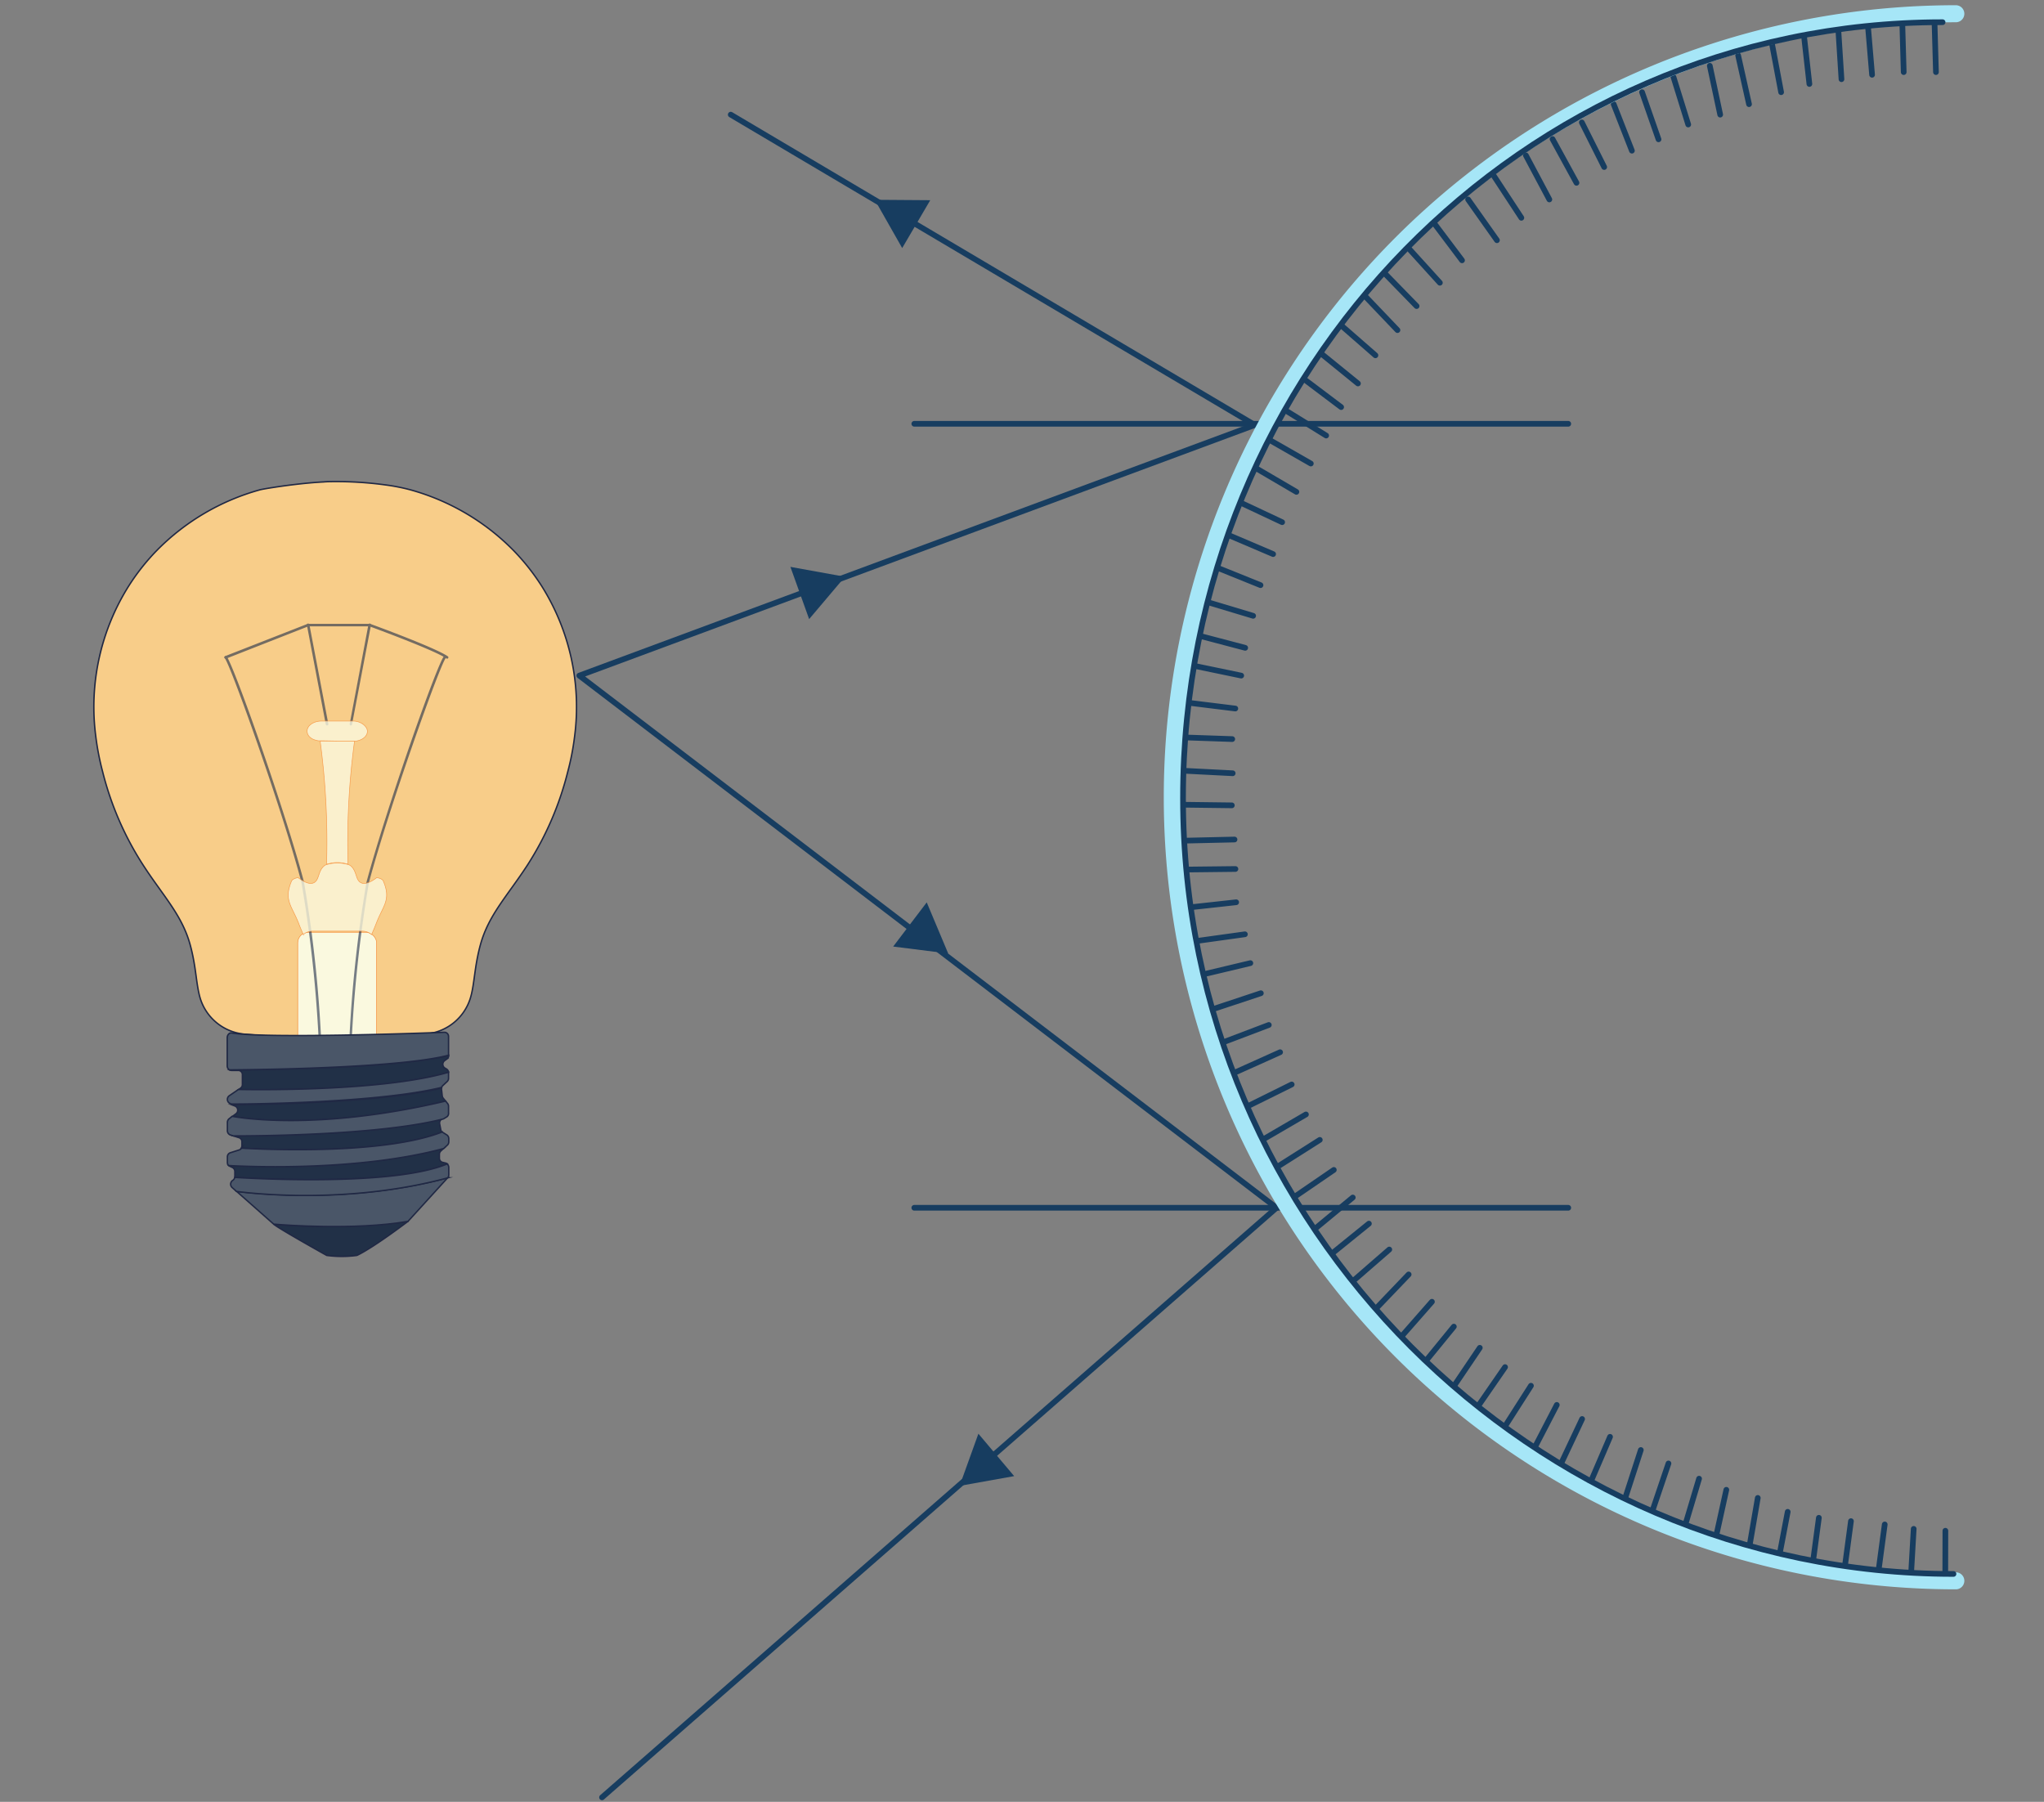 <svg xmlns="http://www.w3.org/2000/svg" width="360" height="317.35" viewBox="0 0 360 317.35"><rect x="0" y="0" width="360" height="317.35" fill="#808080" stroke="none"/><title>USE OF CONVEX MIRROR</title><g style="isolation:isolate"><line x1="161.03" y1="74.64" x2="276.21" y2="74.64" fill="none" stroke="#173d60" stroke-linecap="round" stroke-miterlimit="10"/><line x1="161.03" y1="212.72" x2="276.21" y2="212.72" fill="none" stroke="#173d60" stroke-linecap="round" stroke-miterlimit="10"/><polyline points="128.7 20.19 221.01 74.85 102.03 118.99 224.83 212.72 106.03 316.56" fill="none" stroke="#173d60" stroke-linecap="round" stroke-linejoin="round"/><polygon points="158.9 43.69 154.07 35.19 163.84 35.26 158.9 43.69" fill="#173d60"/><polygon points="178.62 259.98 169.01 261.7 172.32 252.51 178.62 259.98" fill="#173d60"/><polygon points="157.31 166.71 167 167.93 163.22 158.93 157.31 166.71" fill="#173d60"/><polygon points="142.51 109.04 148.82 101.58 139.21 99.84 142.51 109.04" fill="#173d60"/><line x1="252.21" y1="38.82" x2="257.5" y2="45.85" fill="none" stroke="#173d60" stroke-linecap="round" stroke-miterlimit="10"/><line x1="247.69" y1="43.29" x2="253.6" y2="49.8" fill="none" stroke="#173d60" stroke-linecap="round" stroke-miterlimit="10"/><line x1="243.36" y1="47.61" x2="249.5" y2="53.91" fill="none" stroke="#173d60" stroke-linecap="round" stroke-miterlimit="10"/><line x1="240.06" y1="51.78" x2="246.13" y2="58.14" fill="none" stroke="#173d60" stroke-linecap="round" stroke-miterlimit="10"/><line x1="235.62" y1="56.79" x2="242.25" y2="62.58" fill="none" stroke="#173d60" stroke-linecap="round" stroke-miterlimit="10"/><line x1="232.34" y1="61.99" x2="239.17" y2="67.54" fill="none" stroke="#173d60" stroke-linecap="round" stroke-miterlimit="10"/><line x1="229.19" y1="66.41" x2="236.21" y2="71.7" fill="none" stroke="#173d60" stroke-linecap="round" stroke-miterlimit="10"/><line x1="226.09" y1="72.08" x2="233.57" y2="76.71" fill="none" stroke="#173d60" stroke-linecap="round" stroke-miterlimit="10"/><line x1="223.24" y1="77.28" x2="230.87" y2="81.64" fill="none" stroke="#173d60" stroke-linecap="round" stroke-miterlimit="10"/><line x1="220.75" y1="82.19" x2="228.33" y2="86.63" fill="none" stroke="#173d60" stroke-linecap="round" stroke-miterlimit="10"/><line x1="217.86" y1="88.23" x2="225.82" y2="91.97" fill="none" stroke="#173d60" stroke-linecap="round" stroke-miterlimit="10"/><line x1="216.14" y1="94.14" x2="224.23" y2="97.59" fill="none" stroke="#173d60" stroke-linecap="round" stroke-miterlimit="10"/><line x1="317.7" y1="6.05" x2="318.68" y2="14.79" fill="none" stroke="#173d60" stroke-linecap="round" stroke-miterlimit="10"/><line x1="323.77" y1="5.17" x2="324.33" y2="13.95" fill="none" stroke="#173d60" stroke-linecap="round" stroke-miterlimit="10"/><line x1="328.98" y1="4.41" x2="329.72" y2="13.17" fill="none" stroke="#173d60" stroke-linecap="round" stroke-miterlimit="10"/><line x1="335.04" y1="3.91" x2="335.29" y2="12.7" fill="none" stroke="#173d60" stroke-linecap="round" stroke-miterlimit="10"/><line x1="340.72" y1="3.91" x2="340.97" y2="12.7" fill="none" stroke="#173d60" stroke-linecap="round" stroke-miterlimit="10"/><line x1="312.07" y1="7.6" x2="313.7" y2="16.24" fill="none" stroke="#173d60" stroke-linecap="round" stroke-miterlimit="10"/><line x1="306.13" y1="9.76" x2="308.05" y2="18.35" fill="none" stroke="#173d60" stroke-linecap="round" stroke-miterlimit="10"/><line x1="301.14" y1="11.59" x2="302.97" y2="20.19" fill="none" stroke="#173d60" stroke-linecap="round" stroke-miterlimit="10"/><line x1="294.73" y1="13.53" x2="297.34" y2="21.93" fill="none" stroke="#173d60" stroke-linecap="round" stroke-miterlimit="10"/><line x1="289.21" y1="16.24" x2="292.11" y2="24.54" fill="none" stroke="#173d60" stroke-linecap="round" stroke-miterlimit="10"/><line x1="284.21" y1="18.35" x2="287.42" y2="26.54" fill="none" stroke="#173d60" stroke-linecap="round" stroke-miterlimit="10"/><line x1="278.6" y1="21.56" x2="282.54" y2="29.42" fill="none" stroke="#173d60" stroke-linecap="round" stroke-miterlimit="10"/><line x1="273.44" y1="24.49" x2="277.66" y2="32.2" fill="none" stroke="#173d60" stroke-linecap="round" stroke-miterlimit="10"/><line x1="268.75" y1="27.37" x2="272.88" y2="35.13" fill="none" stroke="#173d60" stroke-linecap="round" stroke-miterlimit="10"/><line x1="263.12" y1="31" x2="267.95" y2="38.36" fill="none" stroke="#173d60" stroke-linecap="round" stroke-miterlimit="10"/><line x1="258.57" y1="35.13" x2="263.65" y2="42.31" fill="none" stroke="#173d60" stroke-linecap="round" stroke-miterlimit="10"/><line x1="302.16" y1="270.98" x2="304.05" y2="262.39" fill="none" stroke="#173d60" stroke-linecap="round" stroke-miterlimit="10"/><line x1="308.1" y1="272.49" x2="309.59" y2="263.82" fill="none" stroke="#173d60" stroke-linecap="round" stroke-miterlimit="10"/><line x1="313.21" y1="274.91" x2="314.86" y2="266.27" fill="none" stroke="#173d60" stroke-linecap="round" stroke-miterlimit="10"/><line x1="319.18" y1="276.03" x2="320.35" y2="267.32" fill="none" stroke="#173d60" stroke-linecap="round" stroke-miterlimit="10"/><line x1="324.83" y1="276.63" x2="326" y2="267.91" fill="none" stroke="#173d60" stroke-linecap="round" stroke-miterlimit="10"/><line x1="330.78" y1="277.21" x2="331.95" y2="268.49" fill="none" stroke="#173d60" stroke-linecap="round" stroke-miterlimit="10"/><line x1="336.54" y1="278.05" x2="337.05" y2="269.27" fill="none" stroke="#173d60" stroke-linecap="round" stroke-miterlimit="10"/><line x1="342.61" y1="278.39" x2="342.63" y2="269.6" fill="none" stroke="#173d60" stroke-linecap="round" stroke-miterlimit="10"/><line x1="296.73" y1="268.85" x2="299.25" y2="260.43" fill="none" stroke="#173d60" stroke-linecap="round" stroke-miterlimit="10"/><line x1="291.04" y1="266.08" x2="293.86" y2="257.75" fill="none" stroke="#173d60" stroke-linecap="round" stroke-miterlimit="10"/><line x1="286.27" y1="263.75" x2="288.99" y2="255.38" fill="none" stroke="#173d60" stroke-linecap="round" stroke-miterlimit="10"/><line x1="280.1" y1="261.14" x2="283.57" y2="253.06" fill="none" stroke="#173d60" stroke-linecap="round" stroke-miterlimit="10"/><line x1="274.9" y1="257.87" x2="278.65" y2="249.92" fill="none" stroke="#173d60" stroke-linecap="round" stroke-miterlimit="10"/><line x1="270.14" y1="255.25" x2="274.19" y2="247.44" fill="none" stroke="#173d60" stroke-linecap="round" stroke-miterlimit="10"/><line x1="264.9" y1="251.47" x2="269.64" y2="244.06" fill="none" stroke="#173d60" stroke-linecap="round" stroke-miterlimit="10"/><line x1="260.08" y1="248.02" x2="265.08" y2="240.78" fill="none" stroke="#173d60" stroke-linecap="round" stroke-miterlimit="10"/><line x1="255.71" y1="244.66" x2="260.63" y2="237.38" fill="none" stroke="#173d60" stroke-linecap="round" stroke-miterlimit="10"/><line x1="250.5" y1="240.46" x2="256.06" y2="233.65" fill="none" stroke="#173d60" stroke-linecap="round" stroke-miterlimit="10"/><line x1="246.4" y1="235.88" x2="252.2" y2="229.27" fill="none" stroke="#173d60" stroke-linecap="round" stroke-miterlimit="10"/><line x1="242.02" y1="230.81" x2="248.1" y2="224.46" fill="none" stroke="#173d60" stroke-linecap="round" stroke-miterlimit="10"/><line x1="238.05" y1="225.84" x2="244.69" y2="220.07" fill="none" stroke="#173d60" stroke-linecap="round" stroke-miterlimit="10"/><line x1="234.27" y1="221.04" x2="241.1" y2="215.51" fill="none" stroke="#173d60" stroke-linecap="round" stroke-miterlimit="10"/><line x1="231.48" y1="216.52" x2="238.26" y2="210.91" fill="none" stroke="#173d60" stroke-linecap="round" stroke-miterlimit="10"/><line x1="227.66" y1="211.02" x2="234.92" y2="206.05" fill="none" stroke="#173d60" stroke-linecap="round" stroke-miterlimit="10"/><line x1="225.02" y1="205.47" x2="232.45" y2="200.76" fill="none" stroke="#173d60" stroke-linecap="round" stroke-miterlimit="10"/><line x1="222.41" y1="200.71" x2="230.01" y2="196.28" fill="none" stroke="#173d60" stroke-linecap="round" stroke-miterlimit="10"/><line x1="220" y1="194.71" x2="227.5" y2="191" fill="none" stroke="#173d60" stroke-linecap="round" stroke-miterlimit="10"/><line x1="217.83" y1="188.75" x2="225.46" y2="185.32" fill="none" stroke="#173d60" stroke-linecap="round" stroke-miterlimit="10"/><line x1="215.41" y1="183.58" x2="223.47" y2="180.52" fill="none" stroke="#173d60" stroke-linecap="round" stroke-miterlimit="10"/><line x1="213.73" y1="177.7" x2="222.07" y2="174.93" fill="none" stroke="#173d60" stroke-linecap="round" stroke-miterlimit="10"/><line x1="211.78" y1="171.64" x2="220.22" y2="169.63" fill="none" stroke="#173d60" stroke-linecap="round" stroke-miterlimit="10"/><line x1="213.86" y1="99.77" x2="222.01" y2="103.06" fill="none" stroke="#173d60" stroke-linecap="round" stroke-miterlimit="10"/><line x1="212.29" y1="105.93" x2="220.71" y2="108.46" fill="none" stroke="#173d60" stroke-linecap="round" stroke-miterlimit="10"/><line x1="210.81" y1="111.86" x2="219.31" y2="114.1" fill="none" stroke="#173d60" stroke-linecap="round" stroke-miterlimit="10"/><line x1="209.66" y1="117.13" x2="218.61" y2="118.99" fill="none" stroke="#173d60" stroke-linecap="round" stroke-miterlimit="10"/><line x1="208.91" y1="123.72" x2="217.57" y2="124.79" fill="none" stroke="#173d60" stroke-linecap="round" stroke-miterlimit="10"/><line x1="208.32" y1="129.87" x2="217.03" y2="130.17" fill="none" stroke="#173d60" stroke-linecap="round" stroke-miterlimit="10"/><line x1="208.36" y1="135.74" x2="217.11" y2="136.19" fill="none" stroke="#173d60" stroke-linecap="round" stroke-miterlimit="10"/><line x1="208.17" y1="141.73" x2="216.96" y2="141.84" fill="none" stroke="#173d60" stroke-linecap="round" stroke-miterlimit="10"/><line x1="208.64" y1="148.06" x2="217.43" y2="147.86" fill="none" stroke="#173d60" stroke-linecap="round" stroke-miterlimit="10"/><line x1="208.8" y1="153.15" x2="217.59" y2="153.05" fill="none" stroke="#173d60" stroke-linecap="round" stroke-miterlimit="10"/><line x1="209.44" y1="159.82" x2="217.72" y2="158.91" fill="none" stroke="#173d60" stroke-linecap="round" stroke-miterlimit="10"/><line x1="210.55" y1="165.76" x2="219.26" y2="164.55" fill="none" stroke="#173d60" stroke-linecap="round" stroke-miterlimit="10"/><path d="M344.47,2.42a138,138,0,0,0,0,276" fill="none" stroke="#a6e6f7" stroke-linecap="round" stroke-miterlimit="10" stroke-width="3"/><path d="M342.14,3.91c-73.88,0-133.78,61.18-133.78,136.65s61.82,136.65,135.7,136.65" fill="none" stroke="#173d60" stroke-linecap="round" stroke-miterlimit="10"/><path d="M35.29,175.91A9,9,0,0,0,43,182.13c1.91.17,4.22.35,6.81.5,2.09.12,4.36.21,6.75.26l2.52,0c1.89,0,3.72-.06,5.47-.12,4.13-.16,7.8-.43,10.61-.68a9,9,0,0,0,7.66-6.22c.09-.29.17-.59.24-.89.43-1.88.54-3.94,1.06-6.51.13-.65.29-1.34.49-2.07,1.45-5.32,4.84-8.7,8.37-14.17A55,55,0,0,0,100,135.91a44.71,44.71,0,0,0,1.2-6.19,40,40,0,0,0-5.79-26.49A39.21,39.21,0,0,0,90.49,97,40.7,40.7,0,0,0,72.32,86.28a34.73,34.73,0,0,0-4.47-.88A63.75,63.75,0,0,0,59,84.82c-.64,0-1.33,0-2,.06-3.35.17-7.2.7-9.43,1.06-1,.16-1.66.29-1.83.34A40.7,40.7,0,0,0,27.57,97a38.59,38.59,0,0,0-4.9,6.21,40,40,0,0,0-5.8,26.49,46.24,46.24,0,0,0,1.2,6.19,54.71,54.71,0,0,0,7.07,16.36c3.52,5.47,6.91,8.85,8.36,14.17.2.73.36,1.42.49,2.07.52,2.57.63,4.63,1.06,6.51C35.12,175.32,35.2,175.62,35.29,175.91Z" fill="#ffda6c" style="mix-blend-mode:multiply"/><path d="M35.29,175.91A9,9,0,0,0,43,182.13c1.91.17,4.22.35,6.81.5,2.09.12,4.36.21,6.75.26l2.52,0c1.89,0,3.72-.06,5.47-.12,4.13-.16,7.8-.43,10.61-.68a9,9,0,0,0,7.66-6.22c.09-.29.17-.59.24-.89.43-1.88.54-3.94,1.06-6.51.13-.65.29-1.34.49-2.07,1.45-5.32,4.84-8.7,8.37-14.17A55,55,0,0,0,100,135.91a44.71,44.71,0,0,0,1.2-6.19,40,40,0,0,0-5.79-26.49A39.21,39.21,0,0,0,90.49,97,40.7,40.7,0,0,0,72.32,86.28a34.73,34.73,0,0,0-4.47-.88A63.75,63.75,0,0,0,59,84.82c-.64,0-1.33,0-2,.06-3.35.17-7.2.7-9.43,1.06-1,.16-1.66.29-1.83.34A40.7,40.7,0,0,0,27.57,97a38.59,38.59,0,0,0-4.9,6.21,40,40,0,0,0-5.8,26.49,46.24,46.24,0,0,0,1.2,6.19,54.71,54.71,0,0,0,7.07,16.36c3.52,5.47,6.91,8.85,8.36,14.17.2.73.36,1.42.49,2.07.52,2.57.63,4.63,1.06,6.51C35.12,175.32,35.2,175.62,35.29,175.91Z" fill="#f8cd89" stroke="#202844" stroke-miterlimit="10" stroke-width="0.25"/><rect x="52.44" y="164.2" width="13.89" height="21.44" rx="1.84" ry="1.84" fill="#faf9df" stroke="#f68d3a" stroke-miterlimit="10" stroke-width="0.1"/><g opacity="0.61" style="mix-blend-mode:multiply"><path d="M57.6,127.77a.22.22,0,0,1-.22-.18l-3.33-17.5a.22.22,0,1,1,.44-.09l3.34,17.51a.23.23,0,0,1-.19.26Z" fill="#212e49"/><path d="M61.78,127.77h0a.23.23,0,0,1-.19-.26L64.89,110a.23.23,0,0,1,.27-.18.24.24,0,0,1,.18.27L62,127.59A.22.22,0,0,1,61.78,127.77Z" fill="#212e49"/><path d="M56.32,182.7a.22.22,0,0,1-.23-.21,231.85,231.85,0,0,0-3-27.09C49.61,142.25,40.56,117,39.57,115.9a.23.23,0,0,1,.33-.31c1.17,1.3,10.24,26.9,13.63,39.71a229.59,229.59,0,0,1,3,27.17.22.22,0,0,1-.21.23Z" fill="#212e49"/><path d="M61.78,182.7h0a.22.22,0,0,1-.22-.23,231.38,231.38,0,0,1,3-27.15C68,142.49,77,116.89,78.19,115.59a.22.22,0,0,1,.32,0,.23.23,0,0,1,0,.32c-1,1.11-10,26.35-13.53,39.52a233.68,233.68,0,0,0-3,27.07A.21.21,0,0,1,61.78,182.7Z" fill="#212e49"/><path d="M39.74,116a.24.24,0,0,1-.22-.14.25.25,0,0,1,.13-.3l14.54-5.69.08,0H65.19c.47.17,11.52,4.21,13.69,5.73a.22.22,0,0,1,.05.31.22.22,0,0,1-.31.06c-2.06-1.44-12.82-5.39-13.55-5.66H54.31L39.82,116Z" fill="#212e49"/></g><g opacity="0.79"><path d="M61.3,152.23a133.35,133.35,0,0,1,1.15-21.74l-.45,0H56.83a3.19,3.19,0,0,1-.45,0,133.2,133.2,0,0,1,1.14,21.74,5.92,5.92,0,0,1,3.78,0Z" fill="#faf9df" stroke="#f68d3a" stroke-miterlimit="10" stroke-width="0.1"/><path d="M59.41,164h4.44a2.4,2.4,0,0,1,1.59.61c.27-.6.56-1.29.86-2.06,1.18-3.07,2.63-4.06,1.21-7.38-.12-.29-.54-.49-1.15-.6-1.51,1.14-2.34,1.14-2.82.88-.93-.5-.67-2-1.75-2.94a1.42,1.42,0,0,0-.36-.21,6.74,6.74,0,0,0-4,0,1.34,1.34,0,0,0-.35.21c-1.09.93-.83,2.44-1.76,2.94-.48.26-1.3.26-2.82-.88-.61.11-1,.31-1.15.6-1.41,3.32,0,4.31,1.22,7.38.29.77.59,1.46.85,2.06A2.42,2.42,0,0,1,55,164Z" fill="#faf9df" stroke="#f68d3a" stroke-miterlimit="10" stroke-width="0.1"/><path d="M59.41,130.52h2.81a3.91,3.91,0,0,0,.49,0c1.15-.16,2-.87,2-1.72S63.6,127,62.22,127H56.6c-1.38,0-2.51.79-2.51,1.75s.87,1.56,2,1.72a4,4,0,0,0,.49,0Z" fill="#faf9df" stroke="#f68d3a" stroke-miterlimit="10" stroke-width="0.1"/></g><path d="M48.23,215.63a110.69,110.69,0,0,0,23.63-.52s-6,4.58-9,6a19.76,19.76,0,0,1-5.32,0S49.06,216.37,48.23,215.63Z" fill="#213047" stroke="#202844" stroke-linecap="round" stroke-linejoin="round" stroke-width="0.25"/><path d="M79,188.85a.76.76,0,0,0-.35-.57l-.33-.2a.79.79,0,0,1,0-1.28l.42-.31a.77.77,0,0,0,.3-.61c-8.52,2.21-32.25,2.53-38.58,2.58a.73.73,0,0,0,.29.07H42a.73.73,0,0,1,.69.75V191a.77.77,0,0,1-.3.63l-.39.28C48,192,68.28,192,79,188.85Z" fill="#213047" stroke="#202844" stroke-miterlimit="10" stroke-width="0.25"/><path d="M41.66,209.82l6.54,5.78c1.54.13,14.23,1.13,23.66-.49l5.88-6.46,1.1-1.21h0C61.81,212,45.3,210.29,41.66,209.82Z" fill="#4a5668" stroke="#202844" stroke-miterlimit="10" stroke-width="0.25"/><path d="M78.48,193.93l-.42-.52a.84.84,0,0,1-.17-.41L77.78,192a.73.73,0,0,1,0-.36c-11.25,2.72-33.74,2.91-37,2.93l.63.24a.79.79,0,0,1,.17,1.33l-.68.52C41.81,196.79,55.66,199.31,78.48,193.93Z" fill="#213047" stroke="#202844" stroke-miterlimit="10" stroke-width="0.25"/><path d="M41.11,200.06l1,.32a.74.74,0,0,1,.5.73v.69a.86.86,0,0,1-.12.42c4.59.26,25.07,1.15,35.36-2.85a.78.78,0,0,1-.22-.41l-.19-1a.79.79,0,0,1,.33-.83l.26-.16C66.78,200,44.71,200.06,41.11,200.06Z" fill="#213047" stroke="#202844" stroke-miterlimit="10" stroke-width="0.25"/><path d="M40.26,205.25a.83.83,0,0,0,.21.16l.47.22a.77.77,0,0,1,.42.69v.88a.77.77,0,0,1,0,.15c3.69.23,28,1.57,37.41-2.37a.67.67,0,0,0-.25-.13l-.59-.14a.74.74,0,0,1-.54-.74v-.67a.79.79,0,0,1,.25-.58l.52-.48C63,206.31,43.54,205.43,40.26,205.25Z" fill="#213047" stroke="#202844" stroke-miterlimit="10" stroke-width="0.25"/><path d="M79,188.85C68.28,192,48,192,42,191.88L40.36,193a.76.76,0,0,0-.31.63v0a.76.76,0,0,0,.46.71l.27.11c3.3,0,25.79-.21,37-2.93a.67.67,0,0,1,.19-.3l.78-.73A.83.83,0,0,0,79,190v-1S79,188.88,79,188.85Z" fill="#4a5668" stroke="#202844" stroke-miterlimit="10" stroke-width="0.25"/><path d="M79,185.86v-3.29a.73.73,0,0,0-.71-.76c-4.72.19-31.56,1.11-37.47.12-.42-.08-.8.35-.8.82v5a.78.78,0,0,0,.4.68c6.33-.05,30.06-.37,38.58-2.58Z" fill="#4a5668" stroke="#202844" stroke-miterlimit="10" stroke-width="0.25"/><path d="M78.86,194.39l-.38-.46c-22.82,5.38-36.67,2.86-37.58,2.68l-.56.44a.81.81,0,0,0-.29.62v1.48a.76.76,0,0,0,.5.73l.56.18c3.6,0,25.67-.08,37-3l.61-.37A.75.75,0,0,0,79,196v-1.1A.82.82,0,0,0,78.86,194.39Z" fill="#4a5668" stroke="#202844" stroke-miterlimit="10" stroke-width="0.25"/><path d="M78.69,199.88l-.69-.43-.11-.08c-10.29,4-30.77,3.11-35.36,2.85a.71.71,0,0,1-.38.3l-1.6.51a.75.75,0,0,0-.5.72v1a.78.78,0,0,0,.21.53c3.28.18,22.73,1.06,37.88-3l.65-.59a.79.79,0,0,0,.25-.58v-.53A.8.8,0,0,0,78.69,199.88Z" fill="#4a5668" stroke="#202844" stroke-miterlimit="10" stroke-width="0.25"/><path d="M78.75,205c-9.41,3.94-33.72,2.6-37.41,2.37a.77.77,0,0,1-.35.52.8.8,0,0,0-.11,1.26l.78.69c3.64.47,20.15,2.2,37.19-2.39a.81.81,0,0,0,.19-.52v-1.32A.79.79,0,0,0,78.75,205Z" fill="#4a5668" stroke="#202844" stroke-miterlimit="10" stroke-width="0.25"/></g></svg>